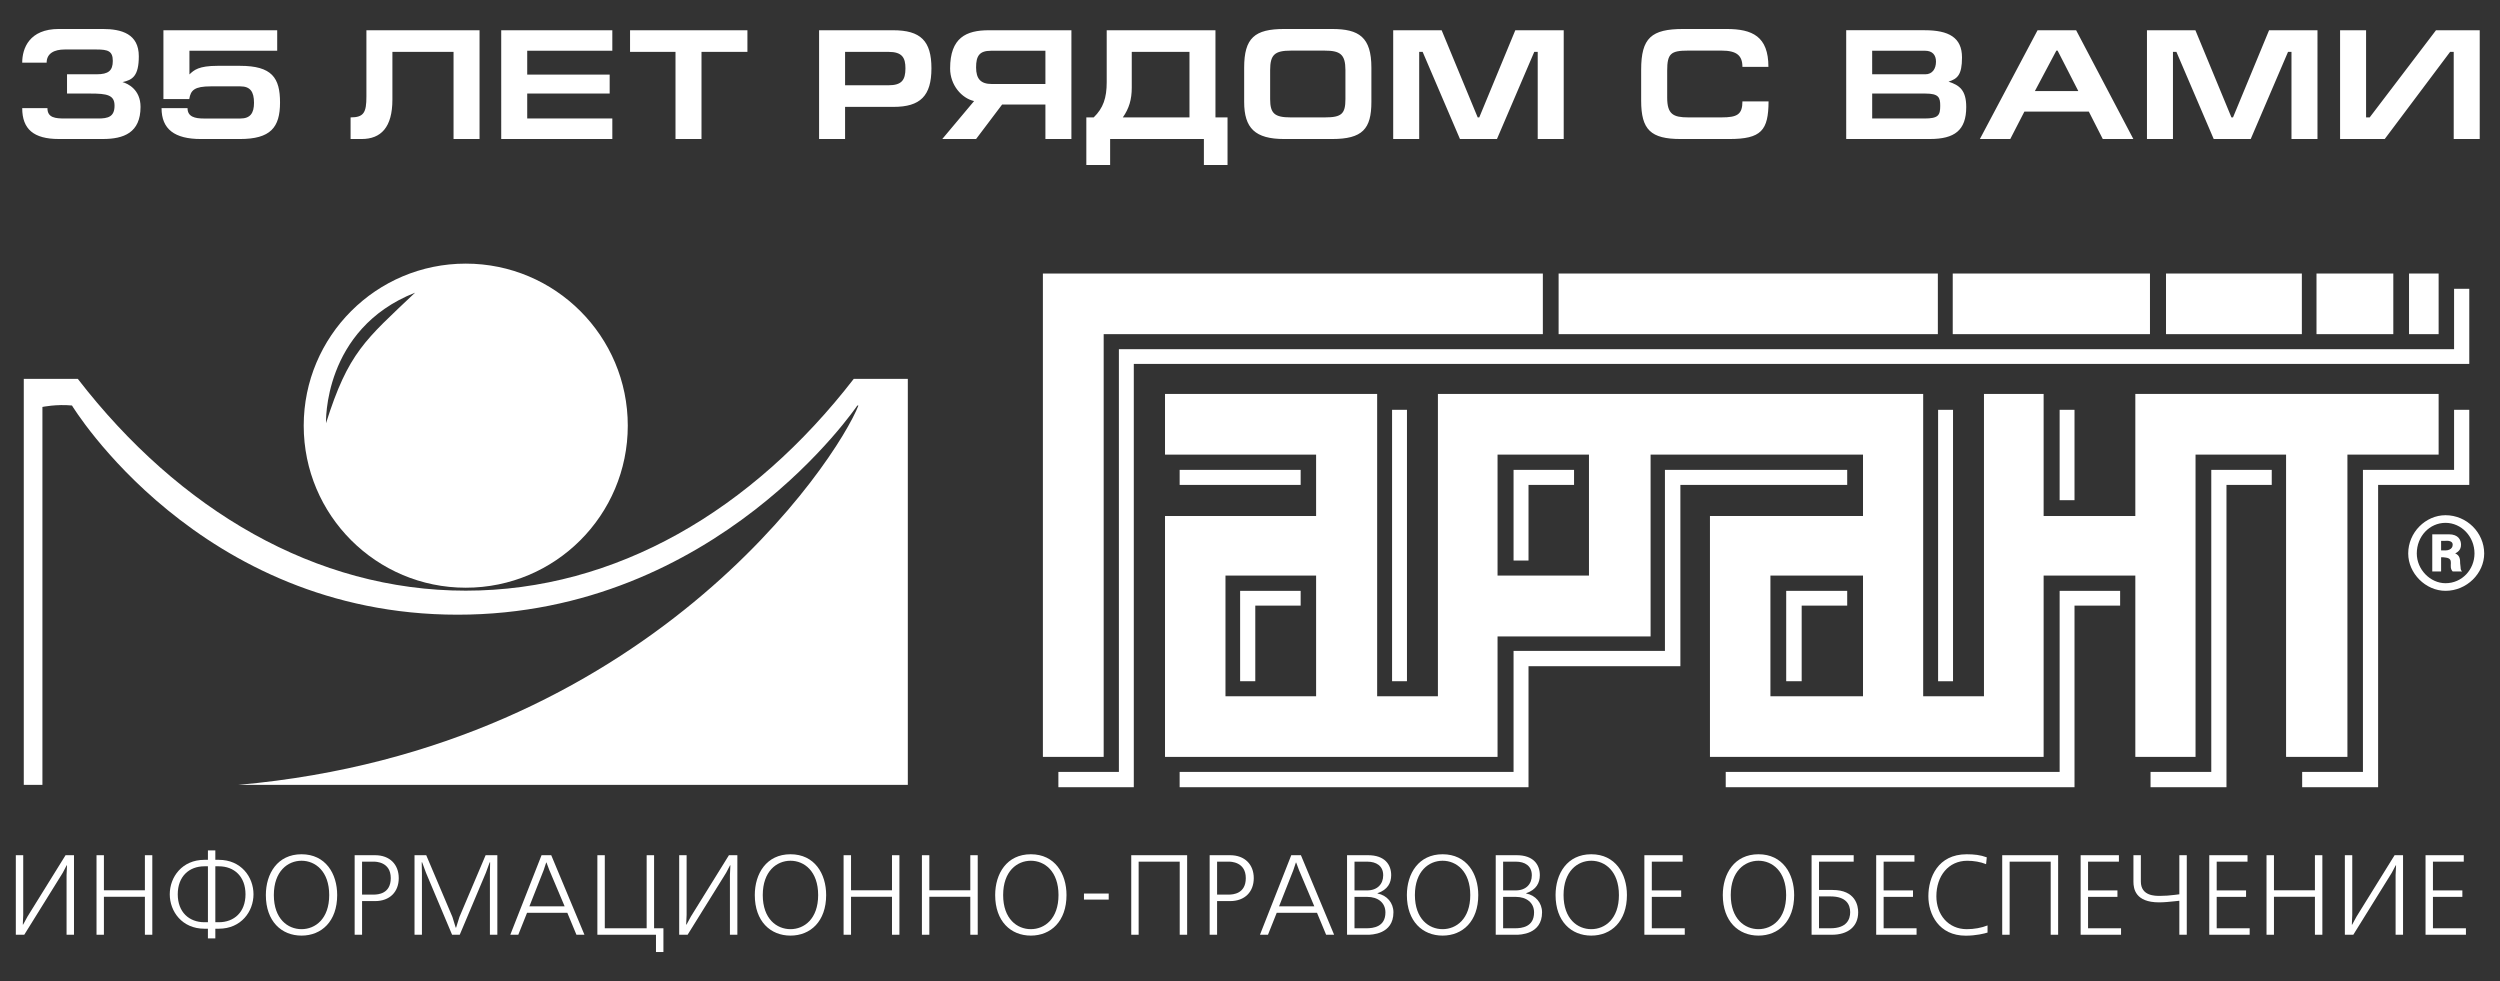 <?xml version="1.0" encoding="utf-8"?>
<!-- Generator: Adobe Illustrator 21.0.0, SVG Export Plug-In . SVG Version: 6.00 Build 0)  -->
<svg version="1.1" id="Слой_1" xmlns="http://www.w3.org/2000/svg" xmlns:xlink="http://www.w3.org/1999/xlink" x="0px" y="0px"
	 viewBox="0 0 158 62" enable-background="new 0 0 158 62" xml:space="preserve">
<rect x="0" y="0" width="158" height="62" fill="#333333" stroke="none"/>
<g>
	<polygon fill="#FFFFFF" points="97.508,17.288 65.911,17.288 65.911,47.835 69.752,47.835 69.752,21.118 97.508,21.118 
		97.508,17.288 97.508,17.288 	"/>
	<path fill="#FFFFFF" d="M134.953,24.897v7.715h-5.796v-7.715h-3.77v19.107h-3.842V24.897H90.876v19.107h-3.84V24.897H73.629v3.835
		h9.549v3.88h-9.549v15.224h21.016v-7.613h9.672V28.731h13.425v3.88h-9.673v15.224h21.088V36.376h5.796v11.459h3.805V28.731h5.722
		v19.104h3.877V28.731h5.764v-3.835H134.953L134.953,24.897L134.953,24.897z M83.178,44.004h-2.864H77.45v-7.628h2.864h2.864V44.004
		L83.178,44.004L83.178,44.004z M100.423,36.376h-2.88h-2.898v-7.645h2.898h2.88V36.376L100.423,36.376L100.423,36.376z
		 M117.742,44.004h-2.933h-2.918v-7.628h2.918h2.933V44.004L117.742,44.004L117.742,44.004z"/>
	<polygon fill="#FFFFFF" points="122.472,17.287 98.504,17.287 98.504,21.118 122.472,21.118 122.472,17.287 122.472,17.287 	"/>
	<polygon fill="#FFFFFF" points="135.878,17.287 123.413,17.287 123.413,21.118 135.878,21.118 135.878,17.287 135.878,17.287 	"/>
	<polygon fill="#FFFFFF" points="151.257,17.287 146.403,17.287 146.403,21.118 151.257,21.118 151.257,17.287 151.257,17.287 	"/>
	<polygon fill="#FFFFFF" points="152.251,21.118 154.121,21.118 154.121,17.287 152.251,17.287 152.251,21.118 152.251,21.118 	"/>
	<polygon fill="#FFFFFF" points="145.477,17.287 136.892,17.287 136.892,21.118 145.477,21.118 145.477,17.287 145.477,17.287 	"/>
	<path fill="#FFFFFF" d="M154.556,32.561c-1.257,0-2.357,1.086-2.357,2.417c0,1.26,1.1,2.362,2.357,2.362
		c1.344,0,2.445-1.103,2.445-2.362C157,33.664,155.9,32.561,154.556,32.561 M154.556,36.859c-0.962,0-1.815-0.864-1.815-1.88
		c0-1.088,0.81-1.935,1.815-1.935c1.007,0,1.832,0.866,1.832,1.935C156.387,35.995,155.601,36.859,154.556,36.859"/>
	<path fill="#FFFFFF" d="M155.169,34.978c0.119-0.07,0.367-0.191,0.367-0.552c0-0.295-0.161-0.658-0.77-0.658h-1.047v2.347h0.559
		v-0.897h0.12c0.055,0,0.107,0.019,0.158,0.019c0.613,0.071,0.139,0.552,0.453,0.879h0.592c-0.12-0.12-0.066-0.154-0.12-0.514
		C155.481,35.39,155.481,35.099,155.169,34.978 M154.556,34.787h-0.278v-0.603h0.242c0,0,0.49-0.075,0.49,0.242
		C155.009,34.735,154.678,34.787,154.556,34.787"/>
	<polygon fill="#FFFFFF" points="66.89,48.785 66.89,49.752 71.656,49.752 71.656,22.999 156.058,22.999 156.058,18.252 
		155.098,18.252 155.098,22.069 70.714,22.069 70.714,48.785 66.89,48.785 66.89,48.785 	"/>
	<polygon fill="#FFFFFF" points="74.553,48.785 74.553,49.752 96.602,49.752 96.602,42.104 106.2,42.104 106.2,30.646 
		116.743,30.646 116.743,29.696 105.224,29.696 105.224,41.137 95.657,41.137 95.657,48.785 74.553,48.785 74.553,48.785 	"/>
	<polygon fill="#FFFFFF" points="78.376,43.053 78.376,37.342 82.201,37.342 82.201,38.275 79.334,38.275 79.334,43.053 
		78.376,43.053 78.376,43.053 	"/>
	<polygon fill="#FFFFFF" points="74.554,29.696 82.201,29.696 82.201,30.646 74.554,30.646 74.554,29.696 74.554,29.696 	"/>
	<polygon fill="#FFFFFF" points="87.979,25.9 88.92,25.9 88.92,43.053 87.979,43.053 87.979,25.9 87.979,25.9 	"/>
	<polygon fill="#FFFFFF" points="95.657,29.696 95.657,35.426 96.602,35.426 96.602,30.646 99.48,30.646 99.48,29.696 
		95.657,29.696 95.657,29.696 	"/>
	<polygon fill="#FFFFFF" points="112.888,43.053 112.888,37.342 116.743,37.342 116.743,38.275 113.866,38.275 113.866,43.053 
		112.888,43.053 112.888,43.053 	"/>
	<polygon fill="#FFFFFF" points="122.488,43.055 123.431,43.055 123.431,25.901 122.488,25.901 122.488,43.055 122.488,43.055 	"/>
	<polygon fill="#FFFFFF" points="130.169,25.9 131.109,25.9 131.109,31.612 130.169,31.612 130.169,25.9 130.169,25.9 	"/>
	<polygon fill="#FFFFFF" points="133.992,37.342 130.169,37.342 130.169,48.785 109.066,48.785 109.066,49.752 131.109,49.752 
		131.109,38.275 133.992,38.275 133.992,37.342 133.992,37.342 	"/>
	<polygon fill="#FFFFFF" points="135.914,48.785 135.914,49.752 140.713,49.752 140.713,30.646 143.574,30.646 143.574,29.696 
		139.753,29.696 139.753,48.785 135.914,48.785 135.914,48.785 	"/>
	<polygon fill="#FFFFFF" points="145.497,48.785 149.338,48.785 149.338,29.696 155.098,29.696 155.098,25.9 156.058,25.9 
		156.058,30.646 150.297,30.646 150.297,49.752 145.497,49.752 145.497,48.785 145.497,48.785 	"/>
	<path fill="#FFFFFF" d="M29.436,16.661c-5.657-0.001-10.241,4.588-10.241,10.241c0,5.657,4.586,10.241,10.242,10.241
		c5.656,0,10.239-4.584,10.239-10.241C39.677,21.249,35.094,16.661,29.436,16.661L29.436,16.661L29.436,16.661z M20.604,26.746
		c0,0-0.219-5.939,5.628-8.249C23.088,21.481,22.015,22.271,20.604,26.746L20.604,26.746L20.604,26.746z"/>
	<path fill="#FFFFFF" d="M4.915,23.943c6.412,8.298,15.03,13.387,24.52,13.387c9.49,0,18.111-5.089,24.523-13.387h3.416v25.659
		h-42.3c25.823-2.29,37.821-20.484,39.19-24.001l1.609,0.027h-1.69c0,0-8.897,13.221-25.263,13.221
		c-16.365,0-24.371-13.221-24.371-13.221c-0.98-0.095-1.868,0.091-1.868,0.091v23.884H1.503V23.943H4.915L4.915,23.943L4.915,23.943
		z"/>
	<polygon fill="#FFFFFF" points="1.468,54.049 1.468,57.826 1.441,58.436 1.461,58.436 1.739,57.925 4.143,54.049 4.676,54.049 
		4.676,59.076 4.207,59.076 4.207,55.297 4.235,54.687 4.214,54.687 3.966,55.16 1.533,59.076 1,59.076 1,54.049 1.468,54.049 
		1.468,54.049 	"/>
	<polygon fill="#FFFFFF" points="6.567,54.049 6.567,56.266 9.157,56.266 9.157,54.049 9.626,54.049 9.626,59.076 9.157,59.076 
		9.157,56.676 6.567,56.676 6.567,59.076 6.1,59.076 6.1,54.049 6.567,54.049 6.567,54.049 	"/>
	<path fill="#FFFFFF" d="M13.609,53.746v0.595h0.221c1.408,0,2.191,1.086,2.191,2.177c0,1.091-0.783,2.177-2.191,2.177h-0.221v0.611
		H13.14v-0.611H12.92c-1.409,0-2.191-1.086-2.191-2.177c0-1.092,0.783-2.177,2.191-2.177h0.221v-0.595H13.609L13.609,53.746
		L13.609,53.746z M13.14,54.75H12.92c-0.968,0-1.686,0.641-1.686,1.769c0,1.129,0.718,1.766,1.686,1.766h0.221V54.75L13.14,54.75
		L13.14,54.75z M13.609,58.285h0.221c0.967,0,1.686-0.638,1.686-1.766c0-1.128-0.719-1.769-1.686-1.769h-0.221V58.285L13.609,58.285
		L13.609,58.285z"/>
	<path fill="#FFFFFF" d="M19.056,53.989c1.522,0,2.254,1.228,2.254,2.578c0,1.662-0.989,2.563-2.254,2.563
		c-1.265,0-2.254-0.902-2.254-2.563C16.802,55.218,17.535,53.989,19.056,53.989 M19.056,58.723c0.868,0,1.75-0.648,1.75-2.155
		c0-1.508-0.882-2.169-1.75-2.169c-0.867,0-1.749,0.661-1.749,2.169C17.307,58.075,18.189,58.723,19.056,58.723"/>
	<path fill="#FFFFFF" d="M23.707,54.049c0.926,0,1.494,0.586,1.494,1.449c0,0.862-0.561,1.451-1.494,1.451h-0.824v2.127h-0.469
		v-5.027H23.707L23.707,54.049L23.707,54.049z M22.882,56.539h0.733c0.271,0,1.081-0.049,1.081-1.042
		c0-1.035-0.954-1.041-1.081-1.041h-0.733V56.539L22.882,56.539L22.882,56.539z"/>
	<polygon fill="#FFFFFF" points="28.827,58.623 29.035,57.955 30.691,54.049 31.432,54.049 31.432,59.076 30.962,59.076 
		30.962,55.182 30.976,54.5 30.948,54.5 30.707,55.16 29.056,59.076 28.572,59.076 26.923,55.16 26.681,54.5 26.652,54.5 
		26.666,55.182 26.666,59.076 26.198,59.076 26.198,54.049 26.938,54.049 28.594,57.955 28.8,58.623 28.827,58.623 28.827,58.623 	
		"/>
	<path fill="#FFFFFF" d="M34.838,54.049l2.099,5.027h-0.506l-0.576-1.387h-2.546l-0.553,1.387h-0.505l1.975-5.027H34.838
		L34.838,54.049L34.838,54.049z M34.518,54.514l-0.156,0.474l-0.904,2.292h2.227l-0.968-2.292l-0.178-0.474H34.518L34.518,54.514
		L34.518,54.514z"/>
	<polygon fill="#FFFFFF" points="38.223,54.049 38.223,58.667 40.869,58.667 40.869,54.049 41.338,54.049 41.338,58.667 
		41.928,58.667 41.928,60.168 41.458,60.168 41.458,59.076 37.754,59.076 37.754,54.049 38.223,54.049 38.223,54.049 	"/>
	<polygon fill="#FFFFFF" points="43.394,54.049 43.394,57.826 43.365,58.436 43.387,58.436 43.664,57.925 46.068,54.049 
		46.601,54.049 46.601,59.076 46.131,59.076 46.131,55.297 46.161,54.687 46.139,54.687 45.891,55.16 43.457,59.076 42.925,59.076 
		42.925,54.049 43.394,54.049 43.394,54.049 	"/>
	<path fill="#FFFFFF" d="M49.958,53.989c1.522,0,2.255,1.228,2.255,2.578c0,1.662-0.99,2.563-2.255,2.563
		c-1.266,0-2.255-0.902-2.255-2.563C47.703,55.218,48.437,53.989,49.958,53.989 M49.958,58.723c0.868,0,1.749-0.648,1.749-2.155
		c0-1.508-0.881-2.169-1.749-2.169c-0.868,0-1.751,0.661-1.751,2.169C48.207,58.075,49.09,58.723,49.958,58.723"/>
	<polygon fill="#FFFFFF" points="53.785,54.049 53.785,56.266 56.374,56.266 56.374,54.049 56.843,54.049 56.843,59.076 
		56.374,59.076 56.374,56.676 53.785,56.676 53.785,59.076 53.315,59.076 53.315,54.049 53.785,54.049 53.785,54.049 	"/>
	<polygon fill="#FFFFFF" points="58.734,54.049 58.734,56.266 61.323,56.266 61.323,54.049 61.792,54.049 61.792,59.076 
		61.323,59.076 61.323,56.676 58.734,56.676 58.734,59.076 58.265,59.076 58.265,54.049 58.734,54.049 58.734,54.049 	"/>
	<path fill="#FFFFFF" d="M65.149,53.989c1.522,0,2.254,1.228,2.254,2.578c0,1.662-0.99,2.563-2.254,2.563
		c-1.266,0-2.254-0.902-2.254-2.563C62.895,55.218,63.627,53.989,65.149,53.989 M65.149,58.723c0.867,0,1.748-0.648,1.748-2.155
		c0-1.508-0.881-2.169-1.748-2.169c-0.869,0-1.75,0.661-1.75,2.169C63.399,58.075,64.28,58.723,65.149,58.723"/>
	<polygon fill="#FFFFFF" points="70.07,56.854 68.507,56.854 68.507,56.472 70.07,56.472 70.07,56.854 70.07,56.854 	"/>
	<polygon fill="#FFFFFF" points="75.027,54.049 75.027,59.076 74.558,59.076 74.558,54.457 71.962,54.457 71.962,59.076 
		71.495,59.076 71.495,54.049 75.027,54.049 75.027,54.049 	"/>
	<path fill="#FFFFFF" d="M77.744,54.049c0.924,0,1.494,0.586,1.494,1.449c0,0.862-0.561,1.451-1.494,1.451H76.92v2.127h-0.47v-5.027
		H77.744L77.744,54.049L77.744,54.049z M76.92,56.539h0.732c0.27,0,1.082-0.049,1.082-1.042c0-1.035-0.954-1.041-1.082-1.041H76.92
		V56.539L76.92,56.539L76.92,56.539z"/>
	<path fill="#FFFFFF" d="M82.218,54.049l2.098,5.027h-0.505l-0.576-1.387h-2.546l-0.553,1.387h-0.506l1.978-5.027H82.218
		L82.218,54.049L82.218,54.049z M81.899,54.514l-0.158,0.474l-0.904,2.292h2.227l-0.968-2.292l-0.177-0.474H81.899L81.899,54.514
		L81.899,54.514z"/>
	<path fill="#FFFFFF" d="M86.465,54.049c1.037,0,1.458,0.58,1.458,1.263c0,0.475-0.214,0.92-0.862,1.136v0.02
		c0.599,0.115,1.004,0.596,1.004,1.192c0,1.402-1.408,1.417-1.645,1.417h-1.287v-5.027H86.465L86.465,54.049L86.465,54.049z
		 M85.604,56.274h0.795c0.661,0,1.019-0.409,1.019-0.956c0-0.61-0.455-0.861-1.004-0.861h-0.809V56.274L85.604,56.274L85.604,56.274
		z M85.604,58.667h0.753c0.42,0,1.202-0.079,1.202-1c0-0.623-0.482-0.984-1.151-0.984h-0.804V58.667L85.604,58.667L85.604,58.667z"
		/>
	<path fill="#FFFFFF" d="M91.172,53.989c1.522,0,2.255,1.228,2.255,2.578c0,1.662-0.99,2.563-2.255,2.563
		c-1.266,0-2.257-0.902-2.257-2.563C88.915,55.218,89.65,53.989,91.172,53.989 M91.172,58.723c0.866,0,1.749-0.648,1.749-2.155
		c0-1.508-0.883-2.169-1.749-2.169c-0.868,0-1.75,0.661-1.75,2.169C89.423,58.075,90.304,58.723,91.172,58.723"/>
	<path fill="#FFFFFF" d="M95.858,54.049c1.038,0,1.459,0.58,1.459,1.263c0,0.475-0.214,0.92-0.862,1.136v0.02
		c0.598,0.115,1.003,0.596,1.003,1.192c0,1.402-1.407,1.417-1.641,1.417H94.53v-5.027H95.858L95.858,54.049L95.858,54.049z
		 M94.997,56.274h0.796c0.662,0,1.018-0.409,1.018-0.956c0-0.61-0.455-0.861-1.002-0.861h-0.812V56.274L94.997,56.274L94.997,56.274
		z M94.997,58.667h0.754c0.42,0,1.202-0.079,1.202-1c0-0.623-0.485-0.984-1.152-0.984h-0.804V58.667L94.997,58.667L94.997,58.667z"
		/>
	<path fill="#FFFFFF" d="M100.568,53.989c1.521,0,2.254,1.228,2.254,2.578c0,1.662-0.989,2.563-2.254,2.563
		c-1.267,0-2.256-0.902-2.256-2.563C98.312,55.218,99.045,53.989,100.568,53.989 M100.568,58.723c0.868,0,1.748-0.648,1.748-2.155
		c0-1.508-0.88-2.169-1.748-2.169c-0.869,0-1.751,0.661-1.751,2.169C98.817,58.075,99.699,58.723,100.568,58.723"/>
	<polygon fill="#FFFFFF" points="106.343,54.049 106.343,54.457 104.394,54.457 104.394,56.274 106.251,56.274 106.251,56.682 
		104.394,56.682 104.394,58.667 106.477,58.667 106.477,59.076 103.924,59.076 103.924,54.049 106.343,54.049 106.343,54.049 	"/>
	<path fill="#FFFFFF" d="M111.136,53.989c1.522,0,2.255,1.228,2.255,2.578c0,1.662-0.989,2.563-2.255,2.563
		c-1.266,0-2.255-0.902-2.255-2.563C108.881,55.218,109.613,53.989,111.136,53.989 M111.136,58.723c0.867,0,1.748-0.648,1.748-2.155
		c0-1.508-0.881-2.169-1.748-2.169c-0.87,0-1.752,0.661-1.752,2.169C109.384,58.075,110.266,58.723,111.136,58.723"/>
	<path fill="#FFFFFF" d="M117.153,54.049v0.408h-2.191v1.788h0.853c1.458,0,1.622,0.999,1.622,1.407
		c0,0.921-0.663,1.424-1.658,1.424h-1.287v-5.027H117.153L117.153,54.049L117.153,54.049z M114.961,58.667h0.726
		c1.03,0,1.244-0.57,1.244-1.014c0-0.479-0.244-0.999-1.237-0.999h-0.733V58.667L114.961,58.667L114.961,58.667z"/>
	<polygon fill="#FFFFFF" points="120.993,54.049 120.993,54.457 119.045,54.457 119.045,56.274 120.901,56.274 120.901,56.682 
		119.045,56.682 119.045,58.667 121.127,58.667 121.127,59.076 118.575,59.076 118.575,54.049 120.993,54.049 120.993,54.049 	"/>
	<path fill="#FFFFFF" d="M125.614,58.938c-0.198,0.064-0.737,0.197-1.378,0.197c-1.707,0-2.363-1.359-2.363-2.493
		c0-1.186,0.6-2.652,2.419-2.652c0.47,0,0.867,0.042,1.273,0.194l-0.044,0.431c-0.347-0.144-0.781-0.215-1.188-0.215
		c-1.193,0-1.954,0.962-1.954,2.248c0,1.144,0.739,2.076,1.926,2.076c0.456,0,0.932-0.086,1.308-0.237V58.938L125.614,58.938
		L125.614,58.938z"/>
	<polygon fill="#FFFFFF" points="130.074,54.049 130.074,59.076 129.604,59.076 129.604,54.457 127.009,54.457 127.009,59.076 
		126.54,59.076 126.54,54.049 130.074,54.049 130.074,54.049 	"/>
	<polygon fill="#FFFFFF" points="133.915,54.049 133.915,54.457 131.965,54.457 131.965,56.274 133.822,56.274 133.822,56.682 
		131.965,56.682 131.965,58.667 134.05,58.667 134.05,59.076 131.496,59.076 131.496,54.049 133.915,54.049 133.915,54.049 	"/>
	<path fill="#FFFFFF" d="M135.302,54.049v1.665c0,0.919,0.91,0.906,1.209,0.906c0.313,0,0.626-0.023,0.94-0.065l0.283-0.036v-2.47
		h0.47v5.027h-0.47v-2.148l-0.283,0.03c-0.336,0.034-0.663,0.071-0.998,0.071c-1.495,0-1.62-0.855-1.62-1.308v-1.672H135.302
		L135.302,54.049L135.302,54.049z"/>
	<polygon fill="#FFFFFF" points="142.043,54.049 142.043,54.457 140.095,54.457 140.095,56.274 141.951,56.274 141.951,56.682 
		140.095,56.682 140.095,58.667 142.179,58.667 142.179,59.076 139.626,59.076 139.626,54.049 142.043,54.049 142.043,54.049 	"/>
	<polygon fill="#FFFFFF" points="143.714,54.049 143.714,56.266 146.303,56.266 146.303,54.049 146.773,54.049 146.773,59.076 
		146.303,59.076 146.303,56.676 143.714,56.676 143.714,59.076 143.244,59.076 143.244,54.049 143.714,54.049 143.714,54.049 	"/>
	<polygon fill="#FFFFFF" points="148.663,54.049 148.663,57.826 148.636,58.437 148.657,58.437 148.935,57.925 151.338,54.049 
		151.872,54.049 151.872,59.076 151.402,59.076 151.402,55.297 151.432,54.687 151.411,54.687 151.161,55.16 148.729,59.076 
		148.195,59.076 148.195,54.049 148.663,54.049 148.663,54.049 	"/>
	<polygon fill="#FFFFFF" points="155.71,54.049 155.71,54.457 153.762,54.457 153.762,56.274 155.621,56.274 155.621,56.682 
		153.762,56.682 153.762,58.667 155.847,58.667 155.847,59.076 153.294,59.076 153.294,54.049 155.71,54.049 155.71,54.049 	"/>
	<path fill="#FFFFFF" d="M149.536,1.912h-1.643v6.874h2.822l4.132-5.508h0.228v5.508h1.643V1.912h-2.763l-4.191,5.508h-0.228V1.912
		L149.536,1.912L149.536,1.912z M135.688,1.912v6.874h1.643V3.278h0.218l2.358,5.508h2.339l2.358-5.508h0.218v5.508h1.643V1.912
		h-3.06l-2.279,5.508h-0.099l-2.278-5.508H135.688L135.688,1.912L135.688,1.912z M128.605,5.755l1.357-2.557h0.078l1.309,2.557
		H128.605L128.605,5.755L128.605,5.755z M127.05,8.785l0.892-1.733h4.071l0.882,1.733h1.932l-3.616-6.874h-2.437l-3.645,6.874
		H127.05L127.05,8.785L127.05,8.785z M118.322,5.913h3.359c0.852,0,0.941,0.248,0.941,0.773c0,0.605-0.119,0.803-1,0.803h-3.3V5.913
		L118.322,5.913L118.322,5.913z M116.679,8.785h5.29c1.555,0,2.297-0.545,2.297-2.021c0-1.08-0.436-1.377-1.118-1.605
		c0.554-0.177,0.851-0.415,0.851-1.526c0-1.268-0.841-1.723-2.366-1.723h-4.953V8.785L116.679,8.785L116.679,8.785z M118.322,3.208
		h3.349c0.456,0,0.683,0.267,0.683,0.684c0,0.457-0.228,0.803-0.674,0.803h-3.359V3.208L118.322,3.208L118.322,3.208z
		 M110.121,6.409c0,0.832-0.337,1.01-1.317,1.01h-2.111c-0.941,0-1.327-0.198-1.327-1.249V4.466c0-1.08,0.228-1.268,1.327-1.268
		h2.111c0.951,0,1.317,0.307,1.317,1.03h1.643c0-1.932-1.019-2.396-2.644-2.396h-2.735c-2.02,0-2.664,0.564-2.664,2.575v1.953
		c0,1.841,0.604,2.426,2.505,2.426h3.062c2.03,0,2.475-0.545,2.485-2.376H110.121L110.121,6.409L110.121,6.409z M88.05,1.912v6.874
		h1.643V3.278h0.218l2.359,5.508h2.338l2.358-5.508h0.218v5.508h1.643V1.912h-3.06l-2.278,5.508H93.39l-2.278-5.508H88.05
		L88.05,1.912L88.05,1.912z M86.672,6.439V4.278c0-1.932-0.781-2.446-2.485-2.446h-3.021c-1.872,0-2.535,0.564-2.535,2.446v2.161
		c0,1.663,0.692,2.347,2.535,2.347h3.021C86.109,8.785,86.672,8.151,86.672,6.439L86.672,6.439L86.672,6.439z M80.273,6.27V4.437
		c0-0.981,0.287-1.238,1.319-1.238h2.12c0.981,0,1.319,0.228,1.319,1.228V6.26c0,0.931-0.239,1.159-1.289,1.159h-2.179
		C80.56,7.419,80.273,7.172,80.273,6.27L80.273,6.27L80.273,6.27z M75.174,7.419h-4.211c0.396-0.565,0.564-1.129,0.564-1.883V3.278
		h3.648V7.419L75.174,7.419L75.174,7.419z M69.12,7.419h-0.464v3.01h1.504V8.785h5.926v1.644h1.494v-3.01h-0.763V1.912h-6.873v3.288
		c0,0.982-0.218,1.636-0.822,2.22H69.12L69.12,7.419L69.12,7.419z M66.07,6.606v2.179h1.643V1.912h-5.22
		c-1.426,0-2.446,0.464-2.446,2.416c0,1.051,0.732,1.882,1.515,2.06l-2.01,2.397h2.137l1.645-2.179H66.07L66.07,6.606L66.07,6.606z
		 M66.07,3.208v2.101h-3.389c-0.693,0-0.992-0.317-0.992-1.051c0-0.723,0.209-1.05,0.942-1.05H66.07L66.07,3.208L66.07,3.208z
		 M53.409,3.278h2.744c0.863,0,1.071,0.367,1.071,1.04c0,0.744-0.238,1.071-1.071,1.071h-2.744V3.278L53.409,3.278L53.409,3.278z
		 M53.409,6.755h3.061c1.694,0,2.397-0.693,2.397-2.437c0-1.734-0.684-2.406-2.417-2.406h-4.684v6.874h1.643V6.755L53.409,6.755
		L53.409,6.755z"/>
	<path fill="#FFFFFF" d="M39.819,1.912v1.366h2.873v5.508h1.643V3.278h2.902V1.912H39.819L39.819,1.912L39.819,1.912z M31.677,8.785
		h7.022V7.489H33.32V5.913h5.211V4.715H33.32V3.208h5.379V1.912h-7.022V8.785L31.677,8.785L31.677,8.785z M23.157,1.912v4.189
		c0,1.002-0.158,1.319-1,1.319v1.366h0.693c1.227,0,1.95-0.733,1.95-2.495V3.278h3.864v5.508h1.643V1.912H23.157L23.157,1.912
		L23.157,1.912z M17.698,6.477c0-1.555-0.505-2.317-2.535-2.317h-1.408c-1.199,0-1.496,0.267-1.783,0.544V3.208h5.547V1.912h-7.191
		v4.348h1.633c0.089-0.565,0.337-0.802,1.357-0.802h1.873c0.624,0,0.862,0.337,0.862,1.04c0,0.655-0.238,0.992-0.862,0.992h-2.309
		c-0.565,0-1.03-0.109-1.03-0.655H10.21c0,1.327,0.822,1.951,2.485,1.951h2.468C17.094,8.785,17.698,8.062,17.698,6.477
		L17.698,6.477L17.698,6.477z M4.236,5.913h1.487c1.04,0,1.516,0.089,1.516,0.763c0,0.704-0.406,0.813-1.03,0.813H4.117
		c-0.614,0-1.119-0.04-1.119-0.655H1.404c0,1.327,0.723,1.951,2.317,1.951h2.775c1.327,0,2.386-0.396,2.386-2.031
		c0-1.1-0.811-1.476-1.138-1.565c0.623-0.138,1.029-0.375,1.029-1.635c0-1.406-1.079-1.723-2.287-1.723H3.721
		c-1.871,0-2.317,1.227-2.317,2.129h1.544c0-0.594,0.495-0.832,1.139-0.832h2.022c0.713,0,1.02,0.099,1.02,0.723
		c0,0.615-0.277,0.843-1.02,0.843H4.236V5.913L4.236,5.913L4.236,5.913z"/>
</g>
</svg>
